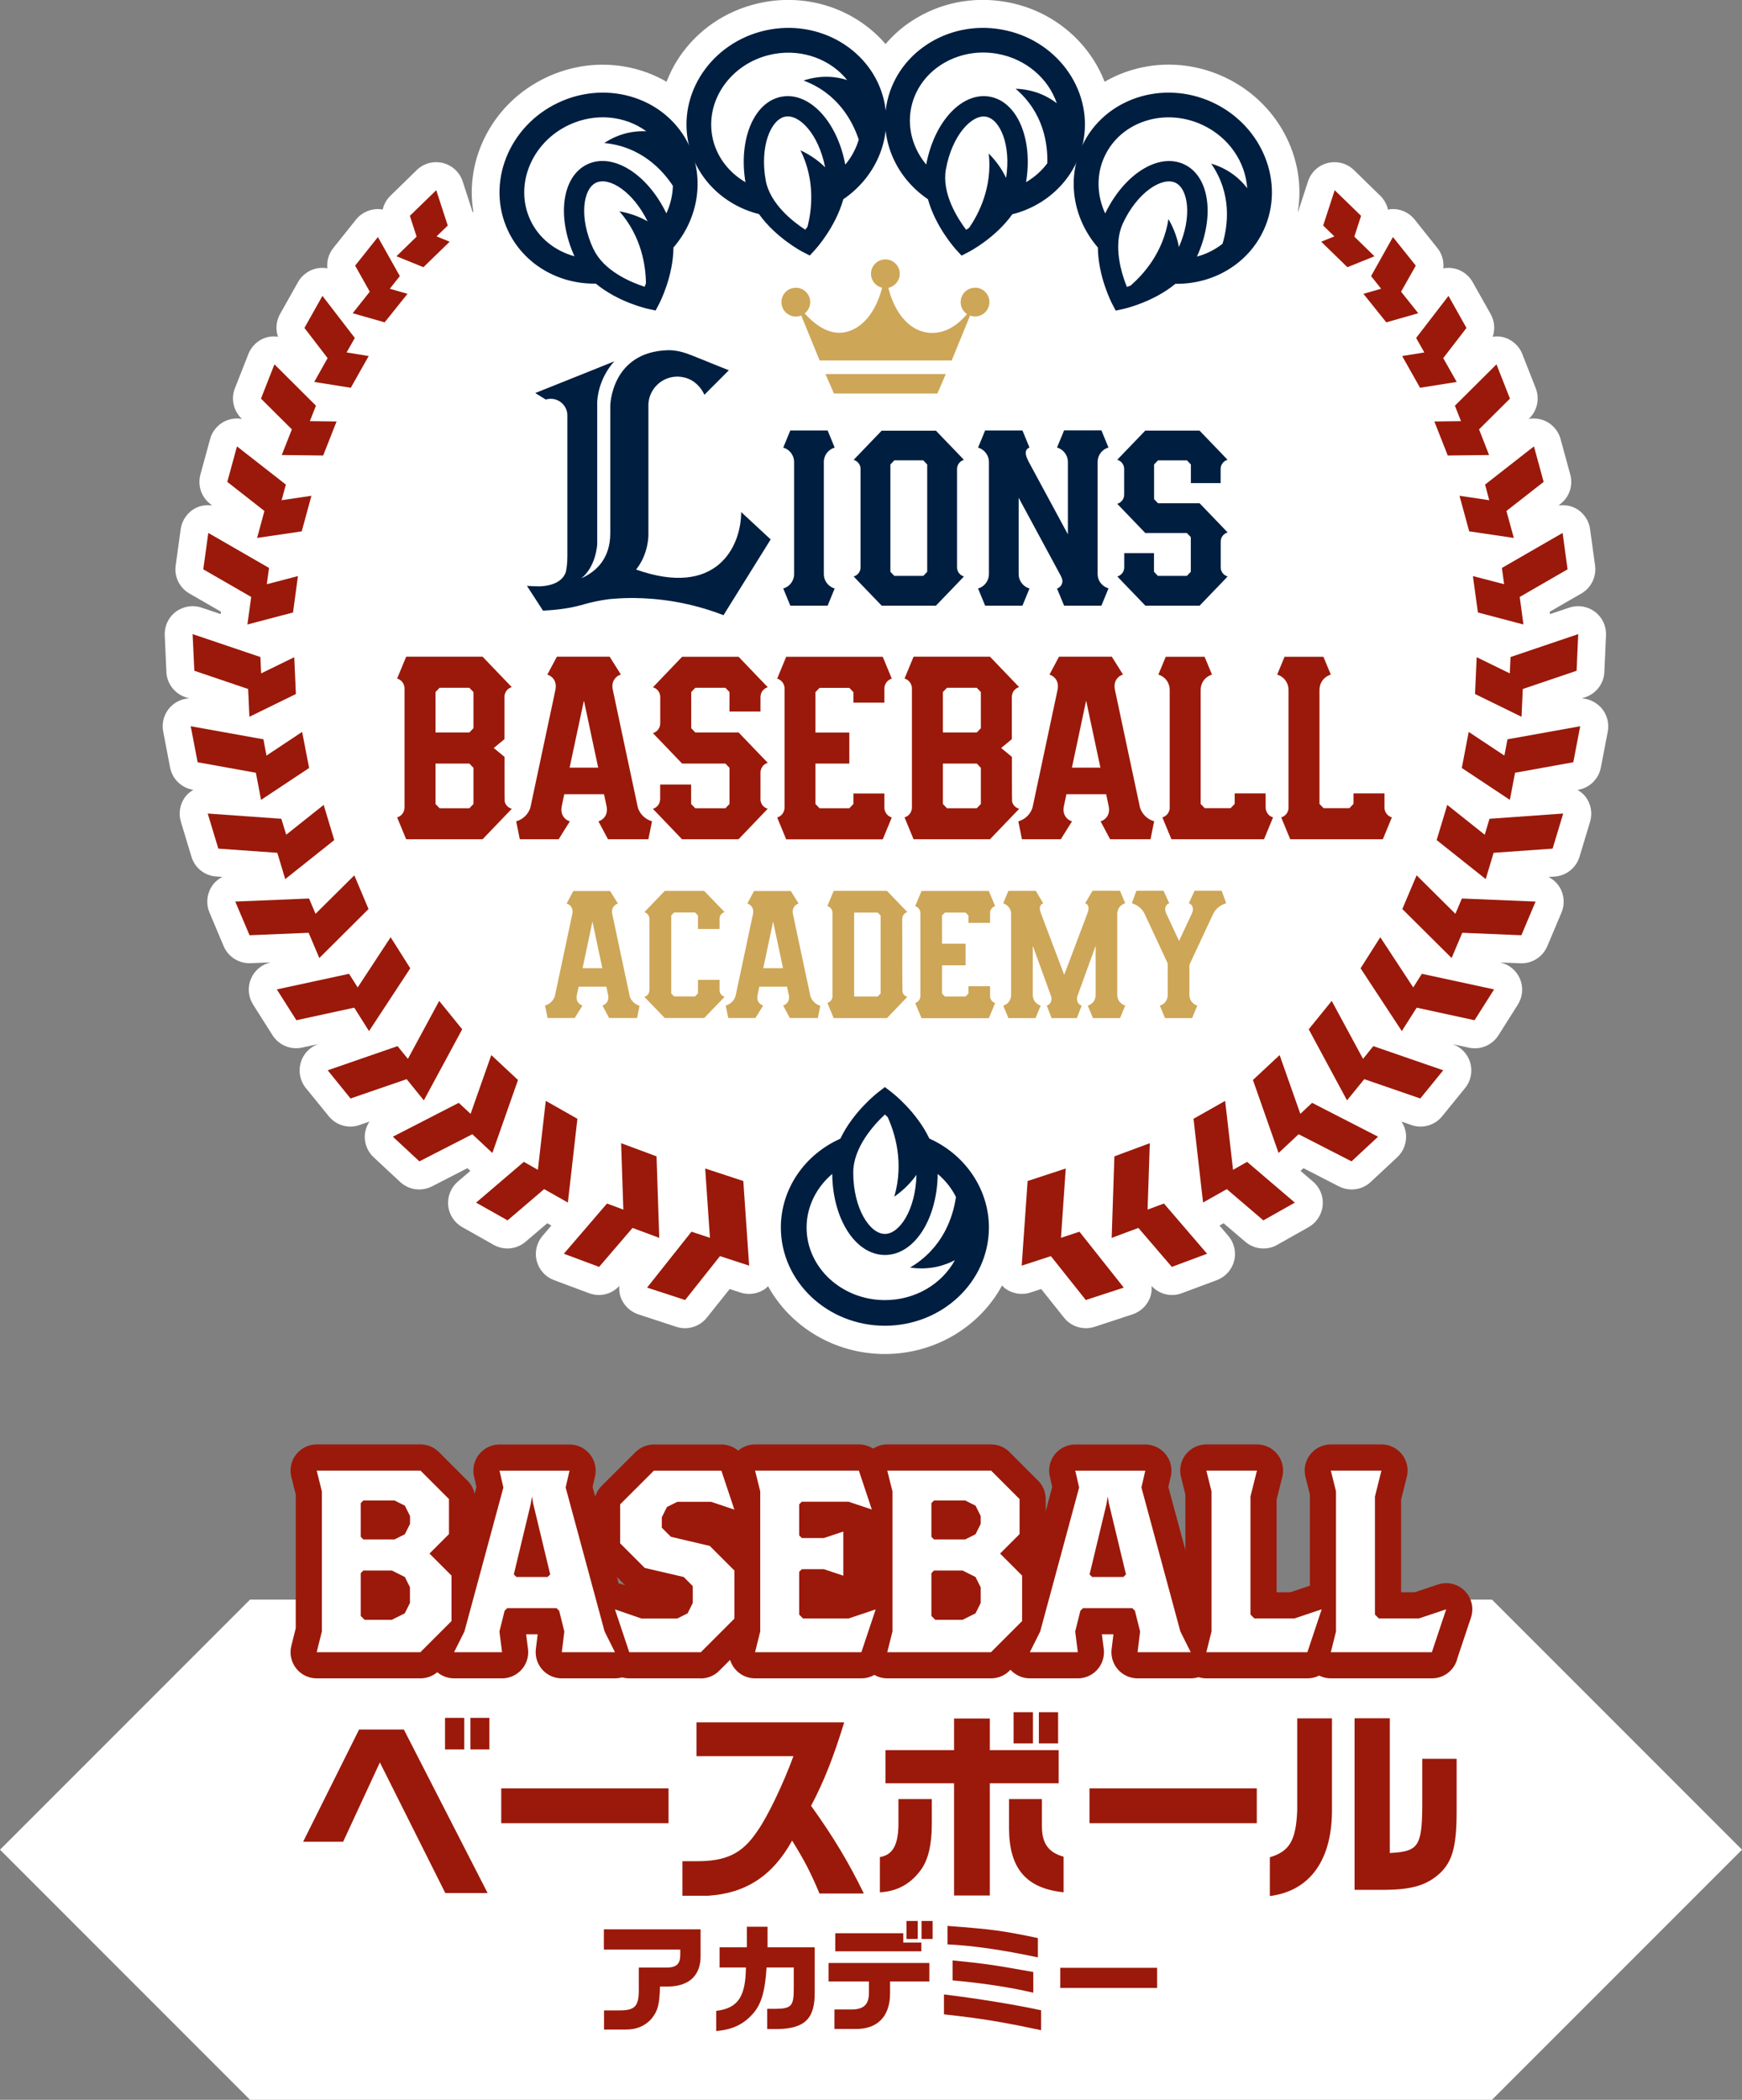 <?xml version="1.0" encoding="UTF-8"?>
<svg id="_レイヤー_2" data-name="レイヤー_2" xmlns="http://www.w3.org/2000/svg" viewBox="0 0 212 255.48">
  <rect x="0" y="0" width="212" height="255.48" fill="#808080" stroke="none"/>
  <defs>
    <style>
      .cls-1 {
        fill: none;
        stroke: #9b190a;
        stroke-linecap: round;
        stroke-linejoin: round;
        stroke-width: 6.36px;
      }

      .cls-2 {
        fill: #001e40;
      }

      .cls-3 {
        fill: #9b190a;
      }

      .cls-4 {
        fill: #fff;
      }

      .cls-5 {
        fill: #cda657;
      }
    </style>
  </defs>
  <g id="_レイヤー_1-2" data-name="レイヤー_1">
    <g>
      <g>
        <path class="cls-4" d="M194.72,85.97c-.6-.6-1.39-.95-2.22-1l.45-.15c1.32-.45,2.24-1.66,2.3-3.06l.2-4.46c.05-1.12-.45-2.19-1.35-2.87-.9-.67-2.07-.86-3.13-.5l-2.33.79-.04-.29,3.85-2.22c1.19-.69,1.85-2.03,1.67-3.4l-.61-4.43c-.15-1.12-.85-2.09-1.87-2.59-.62-.3-1.3-.38-1.97-.29l.25-.2c1.08-.84,1.54-2.25,1.18-3.56l-1.18-4.32c-.3-1.1-1.13-1.97-2.2-2.33-.55-.18-1.12-.22-1.67-.12l.08-.08c.96-.95,1.26-2.39.77-3.65l-1.64-4.17c-.42-1.06-1.34-1.84-2.46-2.08-.38-.08-.77-.07-1.14-.02.31-.9.23-1.9-.25-2.76l-2.19-3.89c-.56-.99-1.58-1.64-2.71-1.72-.29-.02-.58,0-.86.05.09-.87-.15-1.76-.72-2.47l-2.77-3.47c-.7-.88-1.8-1.36-2.93-1.26-.11,0-.2.05-.31.06-.14-.63-.46-1.22-.94-1.69l-3.21-3.13c-.84-.82-2.04-1.14-3.18-.86-1.14.28-2.05,1.13-2.41,2.25l-1.2,3.68s-.02-.02-.03-.03c1.07-6.5-2.43-13.31-8.94-16.35-4.9-2.29-10.35-1.89-14.58.57-1.88-4.86-6.31-8.71-11.98-9.71-4.05-.72-8.15.11-11.52,2.33-1.21.79-2.26,1.74-3.16,2.79-3.42-3.99-8.95-6.13-14.67-5.12-4.06.72-7.61,2.89-10.02,6.13-.83,1.12-1.48,2.33-1.96,3.58-4.23-2.46-9.67-2.85-14.57-.56-6.53,3.04-10.03,9.87-8.94,16.38-.03.02-.05.04-.08.06l-1.22-3.75c-.36-1.12-1.27-1.96-2.41-2.25-1.14-.28-2.34.04-3.18.86l-3.21,3.13c-.48.47-.8,1.06-.94,1.69-.1-.02-.2-.06-.31-.06-1.12-.09-2.22.38-2.93,1.26l-2.77,3.47c-.57.71-.81,1.6-.72,2.47-.28-.05-.57-.07-.86-.05-1.14.08-2.15.73-2.71,1.72l-2.19,3.89c-.48.86-.56,1.86-.25,2.76-.38-.05-.76-.06-1.14.02-1.12.23-2.04,1.02-2.46,2.08l-1.64,4.17c-.5,1.26-.19,2.69.77,3.65l.08.08c-.55-.1-1.13-.07-1.67.12-1.08.36-1.9,1.23-2.2,2.33l-1.18,4.32c-.36,1.32.11,2.72,1.18,3.56l.25.2c-.66-.09-1.35-.01-1.96.29-1.01.5-1.71,1.47-1.87,2.59l-.61,4.43c-.19,1.37.47,2.71,1.67,3.4l3.85,2.22-.04.29-2.33-.79c-1.06-.36-2.23-.17-3.13.5-.9.67-1.4,1.75-1.35,2.87l.2,4.46c.06,1.4.98,2.61,2.3,3.06l.45.15c-.83.05-1.62.4-2.22,1-.79.8-1.13,1.93-.92,3.03l.84,4.38c.27,1.38,1.35,2.45,2.73,2.7l.1.02c-.34.2-.66.45-.92.77-.7.87-.92,2.03-.6,3.1l1.29,4.27c.41,1.35,1.6,2.31,3.01,2.4l.76.05c-.53.27-.99.67-1.32,1.19-.59.94-.69,2.11-.26,3.14l1.73,4.1c.55,1.3,1.85,2.12,3.27,2.07l2.45-.1c-1.08.24-1.97.98-2.4,2-.43,1.02-.33,2.19.26,3.13l2.37,3.74c.76,1.2,2.19,1.8,3.58,1.5l1.99-.43h0c-1.05.36-1.85,1.21-2.15,2.28-.3,1.06-.07,2.21.63,3.07l2.79,3.43c.9,1.11,2.39,1.54,3.74,1.07l1.21-.42c-.27.41-.46.88-.54,1.39-.15,1.09.24,2.2,1.05,2.95l3.23,3.01c.64.6,1.47.91,2.31.91.53,0,1.06-.12,1.55-.37l4.32-2.22.36.33-1.52,1.3c-.84.72-1.28,1.8-1.18,2.91.11,1.1.74,2.08,1.71,2.63l3.83,2.16c.52.29,1.09.44,1.67.44.79,0,1.57-.28,2.2-.81l2.65-2.26.5.28-1.07,1.25c-.72.84-.99,1.98-.71,3.06s1.06,1.94,2.1,2.33l4.29,1.6c.39.14.79.21,1.18.21.93,0,1.83-.39,2.48-1.1-.03.4,0,.8.11,1.2.32,1.06,1.14,1.9,2.19,2.25l4.63,1.52c.35.11.7.17,1.06.17,1.02,0,2-.46,2.66-1.28l2.78-3.49,1.31.43c1.07.35,2.25.15,3.14-.55.08-.06.14-.15.22-.22,2.69,4.89,8.05,8.25,14.22,8.25s11.59-3.39,14.26-8.34c.1.1.19.22.31.31.89.69,2.07.9,3.14.55l1.31-.43,2.78,3.49c.66.83,1.64,1.28,2.66,1.28.35,0,.71-.06,1.06-.17l4.63-1.52c1.05-.35,1.87-1.19,2.19-2.25.12-.39.14-.8.11-1.2.65.7,1.55,1.1,2.48,1.1.4,0,.8-.07,1.18-.21l4.29-1.6c1.04-.39,1.82-1.26,2.1-2.33s.01-2.22-.71-3.06l-1.07-1.25.5-.28,2.65,2.26c.63.54,1.41.81,2.2.81.57,0,1.15-.14,1.67-.44l3.83-2.16c.96-.54,1.6-1.53,1.71-2.63.11-1.1-.33-2.19-1.18-2.91l-1.52-1.3.36-.33,4.32,2.22c.49.25,1.02.37,1.55.37.84,0,1.67-.31,2.31-.91l3.23-3.01c.81-.75,1.2-1.85,1.05-2.95-.07-.51-.26-.97-.53-1.39l1.21.42c1.35.47,2.84.04,3.74-1.07l2.79-3.43c.7-.86.93-2,.63-3.07-.3-1.06-1.11-1.91-2.15-2.27h0s1.99.43,1.99.43c1.39.3,2.82-.3,3.58-1.5l2.37-3.74c.59-.94.69-2.1.26-3.13-.43-1.02-1.32-1.76-2.4-2l2.45.1c1.4.06,2.71-.76,3.27-2.07l1.73-4.1c.43-1.02.34-2.2-.26-3.14-.33-.52-.79-.91-1.32-1.19l.76-.05c1.4-.1,2.6-1.06,3.01-2.4l1.29-4.27c.32-1.07.1-2.23-.6-3.1-.26-.32-.57-.56-.92-.77l.1-.02c1.38-.25,2.46-1.32,2.73-2.7l.84-4.38c.21-1.1-.13-2.23-.92-3.03Z"/>
        <g>
          <g>
            <path class="cls-3" d="M62.28,98.41h0s-3.55,3.7-3.55,3.7h-9.3l-1.1-2.66c.42-.12.75-.46.86-.89.02-.09.04-.19.04-.28v-14.55c0-.09-.01-.19-.04-.28-.11-.43-.44-.77-.86-.89l1.1-2.66h9.3l3.55,3.7h0c-.42.12-.75.46-.85.89-.02.09-.04.19-.04.29,0,0,0,4.5,0,5.15l-1.3,1.08,1.31,1.08c0,.59,0,5.34.02,5.43.1.43.43.76.85.88ZM57.62,88.6v-4.4l-.5-.52h-3.62l-.5.52v4.92h4.12l.5-.52ZM57.62,93.42l-.5-.52h-4.12v4.92l.5.52h3.62l.5-.52v-4.4h0Z"/>
            <path class="cls-3" d="M78.91,102.11s-.52,0-1.17,0h0s-.08,0-.2,0c-.34,0-.7,0-1.03,0h-.93c-.15,0-.23,0-.23,0h0c-.74,0-1.36,0-1.36,0l-1.16-2.18c.61-.18,1.03-.74,1.03-1.37,0-.15,0-.3-.04-.45h0l-.31-1.48h-4.84l-.31,1.48h0c-.03.15-.04.3-.04.45,0,.63.42,1.19,1.03,1.37l-1.36,2.18h-4.73l-.44-2.18c.71-.2,1.3-.7,1.61-1.37.07-.14.12-.29.15-.45h0l.33-1.56.59-2.77.59-2.78.59-2.77.59-2.77.33-1.56h0c.03-.15.04-.3.04-.45,0-.63-.42-1.19-1.03-1.37l1.16-2.18s.62,0,1.36,0h0s.09,0,.23,0h.11s4.73,0,4.73,0l1.36,2.17c-.61.18-1.03.74-1.03,1.37,0,.15,0,.3.04.45h0l1.51,7.11,1.45,6.8.06.3h0c.03.15.08.3.15.45.31.67.9,1.17,1.61,1.37l-.44,2.18ZM72.8,93.4l-.51-2.39-.59-2.77-.59-2.78-.05-.21-1.23,5.76-.51,2.39h3.47Z"/>
            <path class="cls-3" d="M92.54,97.23c0,.1.01.19.04.29.1.43.43.76.85.88h0s-.89.93-.89.93l-2.66,2.78h-6.88l-2.66-2.78-.89-.92h0c.42-.12.75-.46.85-.89.02-.09.03-.18.04-.27v-1.8h3.77v2.37l.5.52h3.67l.5-.52v-4.4l-.5-.52h-5.27l-3.55-3.7h0c.42-.13.75-.46.85-.89.02-.09.04-.19.04-.29v-3.23c0-.1-.01-.19-.04-.29-.1-.43-.43-.76-.85-.88h0s.89-.93.89-.93l2.66-2.78h6.88l2.66,2.78.89.92h0c-.42.13-.75.46-.85.89-.02.09-.03.18-.04.27v1.8h-3.77v-2.37l-.5-.52h-3.66l-.5.52v4.4l.5.52h5.27l2.66,2.77.89.92h0c-.42.12-.75.46-.85.89-.02.09-.04.19-.04.29v3.23Z"/>
            <path class="cls-3" d="M107.63,85.49h-3.77v-1.28l-.5-.52h-3.62l-.5.52v4.92h4.12v3.77h-4.12v4.92l.5.52h3.62l.5-.52v-1.28h3.77v1.75c0,.09.01.19.04.28.11.43.44.77.86.89l-1.1,2.66h-11.75l-1.1-2.66c.42-.12.75-.46.86-.89.02-.09.04-.19.04-.28v-14.55c0-.1-.01-.19-.04-.28-.11-.43-.44-.77-.86-.89l1.1-2.66h11.75l1.1,2.66c-.42.12-.75.46-.86.89-.02.09-.04.19-.04.28v1.75h0Z"/>
            <path class="cls-3" d="M124.03,98.41h0s-3.55,3.7-3.55,3.7h-9.3l-1.1-2.66c.42-.12.75-.46.86-.89.02-.09.04-.19.04-.28v-14.55c0-.09-.01-.19-.04-.28-.11-.43-.44-.77-.86-.89l1.1-2.66h9.3l3.55,3.7h0c-.42.12-.75.46-.85.89-.02.09-.04.19-.04.29,0,0,0,4.5,0,5.15l-1.3,1.08,1.31,1.08c0,.59,0,5.34.02,5.43.1.43.43.76.85.88ZM119.37,88.6v-4.4l-.5-.52h-3.62l-.5.52v4.92h4.12l.5-.52ZM119.37,93.42l-.5-.52h-4.12v4.92l.5.52h3.62l.5-.52v-4.4h0Z"/>
            <path class="cls-3" d="M140.02,102.11s-.52,0-1.17,0h0s-.08,0-.2,0c-.34,0-.7,0-1.03,0h-.93c-.15,0-.23,0-.23,0h0c-.74,0-1.36,0-1.36,0l-1.16-2.18c.61-.18,1.03-.74,1.03-1.37,0-.15,0-.3-.04-.45h0l-.31-1.48h-4.84l-.31,1.48h0c-.03.15-.04.3-.04.45,0,.63.42,1.19,1.03,1.37l-1.36,2.18h-4.73l-.44-2.18c.71-.2,1.3-.7,1.61-1.37.07-.14.12-.29.15-.45h0l.33-1.56.59-2.77.59-2.78.59-2.77.59-2.77.33-1.56h0c.03-.15.04-.3.04-.45,0-.63-.42-1.19-1.03-1.37l1.16-2.18s.62,0,1.36,0h0s.09,0,.23,0h.11s4.73,0,4.73,0l1.36,2.17c-.61.18-1.03.74-1.03,1.37,0,.15,0,.3.04.45h0l1.51,7.11,1.45,6.8.06.3h0c.03.15.08.3.15.45.31.67.9,1.17,1.61,1.37l-.44,2.18ZM133.92,93.4l-.51-2.39-.59-2.77-.59-2.78-.05-.21-1.22,5.76-.51,2.39h3.47Z"/>
            <path class="cls-3" d="M154.93,99.45l-1.1,2.66h-11.27l-1.1-2.66c.42-.12.75-.46.86-.89.01-.06.03-.13.03-.2v-14.46h0c0-.15-.02-.3-.06-.45-.16-.66-.67-1.18-1.32-1.37l.9-2.17h4.73l.9,2.17c-.65.19-1.16.71-1.32,1.37-.04.15-.05.3-.06.45h0v13.91l.5.52h3.14l.5-.52v-1.28h3.77v1.75c0,.09.01.19.04.28.11.43.44.77.86.89h0Z"/>
            <path class="cls-3" d="M169.39,99.45l-1.1,2.66h-11.27l-1.1-2.66c.42-.12.75-.46.86-.89.01-.06.03-.13.03-.2v-14.46h0c0-.15-.02-.3-.06-.45-.16-.66-.67-1.18-1.32-1.37l.9-2.17h4.73l.9,2.17c-.65.19-1.16.71-1.32,1.37-.04.15-.05.3-.06.45h0v13.91l.5.52h3.14l.5-.52v-1.28h3.77v1.75c0,.09.01.19.04.28.11.43.44.77.86.89h0Z"/>
          </g>
          <g>
            <path class="cls-5" d="M77.56,123.86s-.36,0-.81,0h0s-.05,0-.14,0c-.24,0-.49,0-.72,0h-.65c-.1,0-.16,0-.16,0h0c-.52,0-.95,0-.95,0l-.81-1.52c.42-.13.72-.51.72-.95,0-.1,0-.21-.03-.31h0l-.22-1.03h-3.37l-.22,1.03h0c-.02.1-.03.21-.03.31,0,.44.29.83.72.95l-.95,1.52h-3.3l-.31-1.52c.5-.14.91-.49,1.12-.95.05-.1.08-.2.1-.31h0l.23-1.08.41-1.93.41-1.93.41-1.93.41-1.93.23-1.08h0c.02-.1.03-.21.03-.31,0-.44-.29-.83-.72-.96l.81-1.52s.44,0,.95,0h0s.06,0,.16,0h.07s3.3,0,3.3,0l.95,1.52c-.42.13-.72.51-.72.96,0,.1,0,.21.03.31h0l1.05,4.95,1.01,4.74.04.21h0c.02.11.06.21.1.31.22.47.63.81,1.12.96l-.3,1.52ZM73.3,117.79l-.35-1.66-.41-1.93-.41-1.93-.03-.15-.85,4.02-.35,1.66h2.42Z"/>
            <path class="cls-5" d="M88.18,121.28h0s-.62.65-.62.65l-1.86,1.93h-4.8l-1.86-1.93-.62-.64h0c.29-.09.52-.32.59-.62.02-.07.02-.13.03-.2v-8.67c0-.07,0-.14-.03-.2-.07-.3-.3-.53-.59-.62h0s.62-.65.62-.65l1.86-1.93h4.8l1.86,1.93.62.64h0c-.29.09-.52.32-.59.62-.02.06-.02.13-.02.19v1.25h-2.63v-1.65l-.35-.36h-2.55l-.35.36v9.49l.35.36h2.55l.35-.36v-1.65h2.63v1.25c0,.06,0,.13.02.19.07.3.3.53.59.62Z"/>
            <path class="cls-5" d="M99.55,123.86s-.36,0-.81,0h0s-.05,0-.14,0c-.24,0-.49,0-.72,0h-.65c-.1,0-.16,0-.16,0h0c-.52,0-.95,0-.95,0l-.81-1.52c.42-.13.72-.51.72-.95,0-.1,0-.21-.03-.31h0l-.22-1.03h-3.37l-.22,1.03h0c-.02.1-.03.21-.03.31,0,.44.29.83.72.95l-.95,1.52h-3.3l-.31-1.52c.5-.14.91-.49,1.12-.95.05-.1.08-.2.1-.31h0l.23-1.08.41-1.93.41-1.93.41-1.93.41-1.93.23-1.08h0c.02-.1.03-.21.03-.31,0-.44-.29-.83-.72-.96l.81-1.52s.44,0,.95,0h0s.06,0,.16,0h.07s3.3,0,3.3,0l.95,1.52c-.42.13-.72.51-.72.96,0,.1,0,.21.03.31h0l1.05,4.95,1.01,4.74.04.21h0c.02.11.06.21.11.31.22.47.63.81,1.12.96l-.3,1.52ZM95.29,117.79l-.35-1.66-.41-1.93-.41-1.93-.03-.15-.85,4.02-.35,1.66h2.42Z"/>
            <path class="cls-5" d="M110.42,121.29l-2.48,2.58h-6.48l-.77-1.85c.3-.09.52-.32.6-.62.02-.06.02-.13.02-.2v-10.14c0-.07,0-.13-.02-.2-.08-.3-.3-.53-.6-.62l.77-1.85h6.48l2.48,2.58h0c-.29.09-.52.32-.59.62-.02.07-.02.13-.03.2,0,0,0,8.81.03,8.88.07.3.3.53.59.62h0ZM107.17,111.39l-.35-.36h-2.87v10.21h2.87l.35-.36v-9.49Z"/>
            <path class="cls-5" d="M120.49,112.28h-2.63v-.89l-.35-.36h-2.52l-.35.36v3.43h2.87v2.63h-2.87v3.43l.35.36h2.52l.35-.36v-.89h2.63v1.22c0,.07,0,.13.02.2.08.3.3.53.6.62l-.77,1.85h-8.19l-.77-1.85c.3-.09.52-.32.6-.62.02-.06.02-.13.03-.2v-10.14c0-.07,0-.13-.03-.2-.08-.3-.3-.53-.6-.62l.77-1.85h8.19l.77,1.85c-.3.09-.52.32-.6.62-.02.06-.02.13-.02.2v1.22h0Z"/>
            <path class="cls-5" d="M136.94,122.35l-.63,1.52h-3.3l-.63-1.52c.46-.13.81-.49.92-.96.03-.1.04-.21.04-.31h0v-6.01l-2.19,6.04c-.03.09-.06.18-.07.28-.06.46.15.83.56.96l-.59,1.52h-3.07l-.59-1.52c.4-.13.62-.49.56-.96-.01-.1-.04-.19-.07-.28l-2.19-6.04v6.01h0c0,.1.01.21.04.31.11.46.46.82.92.96l-.63,1.52h-3.3l-.63-1.52c.46-.13.81-.49.92-.96.03-.1.04-.21.04-.31h0v-9.9h0c0-.1-.01-.21-.04-.31-.11-.46-.47-.82-.92-.96l.63-1.52h3.34l.9,1.52c-.4.13-.49.51-.36.96.04.14.06.2.1.31h0l.41,1.08.73,1.93.73,1.93.73,1.93.21.55.21-.55.73-1.93.73-1.93.73-1.93.41-1.09h0c.04-.11.06-.17.1-.31.13-.45.04-.83-.36-.96l.9-1.52h3.34l.63,1.52c-.46.13-.81.49-.92.96-.03.1-.04.21-.04.31h0v9.9h0c0,.1.01.21.04.31.11.46.46.82.92.96Z"/>
            <path class="cls-5" d="M149.2,109.91c-.55.15-1.03.49-1.37.96-.07.1-.13.2-.18.31h0l-.51,1.08-.9,1.93-.9,1.93-.59,1.27v3.69h0c0,.1.01.21.04.31.11.46.46.82.92.96l-.63,1.52h-3.3l-.63-1.52c.46-.13.81-.49.92-.96.03-.1.04-.21.04-.31h0v-3.86l-.51-1.1-.9-1.93-.9-1.93-.51-1.09h0c-.05-.11-.11-.21-.18-.31-.33-.46-.81-.8-1.37-.96l.56-1.52h3.3l.7,1.52c-.39.13-.58.49-.47.96.02.11.06.21.11.31h0l.1.21,1.45,3.1,1.45-3.1.1-.21h0c.05-.1.08-.2.11-.31.1-.46-.08-.83-.47-.96l.7-1.52h3.3l.55,1.52h0Z"/>
          </g>
          <g>
            <polygon class="cls-3" points="158.25 135.52 155.73 128.37 152.48 131.4 155.6 140.28 158.04 138 164.48 141.3 167.71 138.3 159.68 134.18 158.25 135.52"/>
            <polygon class="cls-3" points="150.06 142.33 149.1 133.94 145.25 136.12 146.41 146.31 149.3 144.68 153.75 148.48 157.58 146.32 151.77 141.36 150.06 142.33"/>
            <polygon class="cls-3" points="139.66 147.17 139.93 139.09 135.62 140.69 135.29 150.61 138.54 149.4 142.61 154.14 146.9 152.54 141.65 146.43 139.66 147.17"/>
            <polygon class="cls-3" points="129.12 150.6 129.7 142.17 125.06 143.69 124.34 153.99 127.89 152.83 132.14 158.17 136.76 156.66 131.37 149.86 129.12 150.6"/>
            <polygon class="cls-3" points="165.88 128.83 162.07 121.78 159.27 125.23 163.93 133.88 166.03 131.3 172.85 133.65 175.64 130.22 167.13 127.28 165.88 128.83"/>
            <polygon class="cls-3" points="171.99 120.14 167.98 114.03 165.58 117.81 170.6 125.45 172.41 122.6 179.45 124.13 181.83 120.38 173.04 118.48 171.99 120.14"/>
            <polygon class="cls-3" points="177.12 111.18 172.4 106.5 170.66 110.6 176.66 116.56 177.96 113.49 185.15 113.79 186.88 109.69 177.91 109.32 177.12 111.18"/>
            <polygon class="cls-3" points="180.69 101.56 176.13 97.93 174.84 102.21 180.81 106.96 181.77 103.76 188.95 103.25 190.24 98.98 181.27 99.62 180.69 101.56"/>
            <polygon class="cls-3" points="183.46 89.95 183.08 91.93 178.74 89.05 177.9 93.44 183.75 97.32 184.38 94.02 191.47 92.74 192.31 88.36 183.46 89.95"/>
            <polygon class="cls-3" points="183.74 81.93 179.71 79.96 179.51 84.44 185.17 87.21 185.32 83.83 191.87 81.61 192.07 77.15 183.83 79.94 183.74 81.93"/>
            <polygon class="cls-3" points="183.05 71.08 179.25 70.09 179.86 74.52 185.4 75.98 184.95 72.63 190.77 69.27 190.17 64.84 182.78 69.1 183.05 71.08"/>
            <polygon class="cls-3" points="181.24 60.86 177.62 60.32 178.8 64.65 184.23 65.45 183.33 62.17 187.86 58.63 186.68 54.31 180.73 58.96 181.24 60.86"/>
            <polygon class="cls-3" points="177.8 51.24 174.56 51.28 176.19 55.42 181.22 55.36 180 52.24 183.76 48.5 182.12 44.33 177.06 49.36 177.8 51.24"/>
            <polygon class="cls-3" points="173.34 42.88 170.64 43.32 172.82 47.18 177.28 46.47 175.64 43.57 178.47 39.9 176.28 36 172.34 41.12 173.34 42.88"/>
            <polygon class="cls-3" points="168.08 35.13 165.93 35.75 168.71 39.22 172.6 38.11 170.51 35.49 172.3 32.32 169.52 28.84 166.86 33.59 168.08 35.13"/>
            <polygon class="cls-3" points="163.98 32.51 167.27 31.18 164.82 28.79 165.64 26.26 162.43 23.14 161.03 27.44 162.39 28.76 160.79 29.41 163.98 32.51"/>
            <polygon class="cls-3" points="59.92 140.28 63.04 131.4 59.79 128.37 57.27 135.52 55.83 134.18 47.81 138.3 51.04 141.3 57.48 138 59.92 140.28"/>
            <polygon class="cls-3" points="69.11 146.31 70.27 136.12 66.42 133.94 65.46 142.33 63.75 141.36 57.94 146.32 61.77 148.48 66.22 144.68 69.11 146.31"/>
            <polygon class="cls-3" points="80.23 150.61 79.9 140.69 75.59 139.09 75.86 147.17 73.87 146.43 68.62 152.54 72.91 154.14 76.98 149.4 80.23 150.61"/>
            <polygon class="cls-3" points="90.46 143.69 85.82 142.17 86.4 150.6 84.15 149.86 78.75 156.66 83.38 158.17 87.62 152.83 91.17 153.99 90.46 143.69"/>
            <polygon class="cls-3" points="51.58 133.88 56.25 125.23 53.45 121.78 49.64 128.83 48.38 127.28 39.88 130.22 42.66 133.65 49.49 131.3 51.58 133.88"/>
            <polygon class="cls-3" points="44.91 125.45 49.93 117.81 47.54 114.03 43.53 120.14 42.48 118.48 33.69 120.38 36.07 124.13 43.11 122.6 44.91 125.45"/>
            <polygon class="cls-3" points="38.86 116.56 44.85 110.6 43.12 106.5 38.4 111.18 37.61 109.32 28.63 109.69 30.37 113.79 37.56 113.49 38.86 116.56"/>
            <polygon class="cls-3" points="34.71 106.96 40.68 102.21 39.39 97.93 34.83 101.56 34.24 99.62 25.28 98.98 26.57 103.25 33.75 103.76 34.71 106.96"/>
            <polygon class="cls-3" points="31.77 97.32 37.62 93.44 36.77 89.05 32.43 91.93 32.06 89.95 23.21 88.36 24.05 92.74 31.14 94.02 31.77 97.32"/>
            <polygon class="cls-3" points="30.2 83.83 30.35 87.21 36.01 84.44 35.81 79.96 31.78 81.93 31.69 79.94 23.44 77.15 23.65 81.61 30.2 83.83"/>
            <polygon class="cls-3" points="30.11 75.98 35.66 74.52 36.26 70.09 32.47 71.08 32.74 69.1 25.35 64.84 24.74 69.27 30.57 72.63 30.11 75.98"/>
            <polygon class="cls-3" points="31.29 65.45 36.72 64.65 37.9 60.32 34.27 60.86 34.79 58.96 28.84 54.31 27.66 58.63 32.18 62.17 31.29 65.45"/>
            <polygon class="cls-3" points="34.29 55.36 39.33 55.42 40.96 51.28 37.71 51.24 38.45 49.36 33.4 44.33 31.76 48.5 35.52 52.24 34.29 55.36"/>
            <polygon class="cls-3" points="38.24 46.47 42.69 47.18 44.87 43.32 42.18 42.88 43.18 41.12 39.24 36 37.05 39.9 39.87 43.57 38.24 46.47"/>
            <polygon class="cls-3" points="46.81 39.22 49.59 35.75 47.44 35.13 48.66 33.59 45.99 28.84 43.22 32.32 45 35.49 42.92 38.11 46.81 39.22"/>
            <polygon class="cls-3" points="51.53 32.51 54.72 29.41 53.13 28.76 54.49 27.44 53.09 23.14 49.88 26.26 50.7 28.79 48.25 31.18 51.53 32.51"/>
          </g>
          <g>
            <path class="cls-5" d="M118.66,35.01c-.97,0-1.75.78-1.75,1.75,0,.61.31,1.14.77,1.45-1.42,1.7-3.09,2.52-4.91,2.24-2.24-.35-3.92-2.48-4.66-5.43.79-.17,1.39-.87,1.39-1.71,0-.97-.78-1.75-1.75-1.75s-1.75.78-1.75,1.75c0,.83.57,1.51,1.35,1.7-.75,2.95-2.45,5.1-4.69,5.44-1.66.26-3.33-.75-4.73-2.32.41-.32.67-.81.67-1.37,0-.97-.78-1.75-1.75-1.75s-1.75.78-1.75,1.75.78,1.75,1.75,1.75c.23,0,.46-.05.66-.13l2.24,5.48h16.07l2.24-5.47c.19.07.39.11.6.11.97,0,1.75-.78,1.75-1.75s-.78-1.75-1.75-1.75Z"/>
            <polygon class="cls-5" points="101.49 47.88 114.08 47.88 115.1 45.51 100.46 45.51 101.49 47.88"/>
          </g>
          <g>
            <path class="cls-2" d="M101.58,71.6l-.86,2.09h-4.54l-.86-2.09c.63-.18,1.11-.68,1.27-1.32.04-.14.05-.28.05-.43h0v-13.64h0c0-.14-.02-.29-.05-.43-.16-.63-.64-1.14-1.27-1.32l.86-2.09h4.54l.86,2.09c-.63.18-1.11.68-1.27,1.32-.04.14-.05.28-.05.43h0v13.64h0c0,.14.02.29.05.43.16.63.64,1.14,1.27,1.32Z"/>
            <path class="cls-2" d="M117.31,70.14h0s-.85.89-.85.89l-2.56,2.66h-6.6l-2.56-2.66-.85-.89h0c.4-.12.72-.44.81-.85.02-.09.03-.18.03-.27v-11.95c0-.09-.01-.18-.03-.27-.1-.41-.41-.73-.81-.85h0s.85-.89.85-.89l2.56-2.66h6.6l2.56,2.66.85.89h0c-.4.12-.71.44-.81.85-.02.09-.03.17-.03.26v11.97c0,.09.01.18.03.26.1.41.41.73.81.85h0ZM112.84,56.51l-.48-.5h-3.52l-.48.5v13.06l.48.5h3.52l.48-.5v-13.06Z"/>
            <path class="cls-2" d="M134.9,71.6l-.86,2.09h-4.54l-.86-2.08h0c.26-.09.48-.29.58-.54.11-.25.1-.54-.03-.79-.03-.06-.05-.11-.07-.18l-5.15-9.54v9.29h0c0,.14.02.29.05.43.16.63.64,1.14,1.27,1.32l-.86,2.09h-4.54l-.86-2.09c.63-.18,1.11-.68,1.27-1.32.03-.14.05-.28.05-.43h0v-13.64h0c0-.14-.02-.29-.05-.43-.16-.63-.64-1.14-1.27-1.32l.86-2.09h4.54l.86,2.09h-.02c-.51.19-.54.71-.27,1.31.09.19.12.28.2.43h0l4.76,8.81v-8.81h0c0-.14-.02-.29-.05-.43-.16-.63-.64-1.14-1.27-1.32l.86-2.09h4.54l.86,2.09c-.63.18-1.11.68-1.27,1.32-.03.14-.05.28-.05.43h0v13.64h0c0,.14.02.29.05.43.16.63.64,1.13,1.27,1.31h0Z"/>
            <path class="cls-2" d="M148.56,69.01c0,.09.01.19.03.28.1.41.41.73.81.85h0s-.85.89-.85.89l-2.56,2.66h-6.6l-2.56-2.66-.85-.89h0c.4-.12.72-.44.81-.85.02-.09.03-.17.03-.26v-1.73h3.62v2.27l.48.5h3.52l.48-.5v-4.22l-.48-.5h-5.06l-3.41-3.55h0c.4-.12.71-.44.81-.85.02-.09.03-.18.03-.28v-3.1c0-.09-.01-.19-.03-.28-.1-.41-.41-.73-.81-.85h0s.85-.89.85-.89l2.56-2.66h6.6l2.56,2.66.85.89h0c-.4.12-.71.44-.81.85-.02.09-.03.17-.03.26v1.73h-3.62v-2.27l-.48-.5h-3.52l-.48.5v4.22l.48.5h5.06l2.56,2.66.85.89h0c-.4.12-.72.44-.81.85-.02.09-.03.18-.03.28v3.1Z"/>
            <path class="cls-2" d="M77.4,69.31c1.55-1.92,1.51-4.22,1.51-4.25,0-.04,0-.07,0-.07v-15.85c.11-1.85,1.65-3.32,3.53-3.32.19,0,.38.02.56.05h0c.27.04.52.11.74.2.03.01.06.03.09.04,1.14.49,1.68,1.47,1.84,1.81.04.08.05.12.05.12h0s.56-.57.56-.57l.97-.97h0s.94-.94.94-.94l.51-.51-1.1-.44-.35-.14-1.02-.41-.04-.02-2.2-.88.02.02c-1.5-.65-2.77-.57-2.77-.57-6.86.23-6.97,6.74-6.97,6.74v15.51c0,3.01-1.59,4.63-3.52,5.5,1.81-1.45,1.93-4.15,1.93-4.15v-17.21c0-.06,0-.12,0-.17.21-3.01,2.09-4.87,2.09-4.87l-2.11.85-7.52,3.01,1.28.79c.19-.06.39-.09.6-.09,1.12,0,2.02.9,2.03,2.02v17.06c0,.82-.07,1.46-.18,1.97-.19.61-.86,1.67-3.17,1.77-.65,0-1.15-.03-1.4-.05-.06,0-.12,0-.18-.02l1.98,3.05.05-.03c1.78-.08,3.31-.32,4.63-.68,0,0,0,0,.01,0,.15-.04.3-.08.44-.13.58-.16,1.68-.43,2.95-.59.69-.06,1.53-.12,2.5-.13.2,0,.38,0,.52,0,2.88.03,6.71.48,10.85,2.09l5.74-9.22-3.59-3.33c0,4.24-3.02,10.47-12.8,6.99"/>
          </g>
          <path class="cls-2" d="M113.11,138.54c-1.57-3.3-4.47-5.55-4.64-5.68l-.78-.6-.78.6c-.17.13-3.07,2.39-4.64,5.68-4.41,1.97-7.24,6.18-7.24,10.8,0,6.59,5.68,11.96,12.66,11.96,6.98,0,12.66-5.36,12.66-11.96,0-4.6-2.84-8.84-7.24-10.81ZM107.69,135.59c.1.1.22.21.34.33.87,1.91,2.02,5.53.8,9.68,1.26-.89,2.11-1.82,2.7-2.66-.09,4.25-2.06,7.19-3.84,7.19-1.82,0-3.85-3.07-3.85-7.47,0-3.07,2.53-5.83,3.85-7.06ZM116.34,145.64c-.35,2.38-1.55,6.2-5.58,8.58,2.41.36,4.28-.28,5.45-.9-1.57,2.88-4.79,4.86-8.51,4.86-5.26,0-9.54-3.96-9.54-8.83,0-2.52,1.18-4.87,3.12-6.52.06,5.54,2.86,9.86,6.42,9.86,3.56,0,6.35-4.32,6.42-9.86.94.8,1.7,1.76,2.23,2.82Z"/>
          <path class="cls-2" d="M83.89,17.75c-2.68-5.75-9.81-8.12-15.9-5.28-6.09,2.84-8.86,9.82-6.18,15.57,1.88,4.03,6.06,6.54,10.7,6.47,2.71,2.24,6.16,3.03,6.36,3.07l.92.2.44-.84c.09-.18,1.7-3.32,1.73-6.83,3.04-3.51,3.79-8.35,1.92-12.37ZM72.22,30.31c-1.79-3.84-1.27-7.34.32-8.08s4.47,1.04,6.27,4.7c-.85-.49-1.98-.96-3.43-1.22,2.74,3.12,3.21,6.75,3.23,8.76-.06.15-.11.29-.16.42-1.65-.54-4.98-1.91-6.22-4.59ZM81.1,25.97c-2.31-4.81-6.5-7.43-9.6-5.99-3.1,1.45-3.78,6.34-1.59,11.2-2.37-.65-4.35-2.22-5.37-4.41-1.98-4.25.14-9.44,4.72-11.58,3.24-1.51,6.85-1.09,9.39.78-1.26-.06-3.16.14-5.11,1.43,4.48.43,7.08,3.28,8.35,5.21-.03,1.14-.3,2.29-.8,3.36Z"/>
          <path class="cls-2" d="M107.7,12.8c-1.1-6.25-7.38-10.38-13.99-9.21-6.61,1.17-11.1,7.2-10,13.44.77,4.38,4.16,7.89,8.66,9.02,2.04,2.86,5.16,4.52,5.34,4.61l.84.43.64-.7c.14-.15,2.5-2.77,3.44-6.15,3.84-2.6,5.83-7.09,5.06-11.45ZM93.18,21.91c-.74-4.17.67-7.42,2.4-7.72s4.05,2.16,4.84,6.17c-.69-.69-1.66-1.44-3-2.07,1.84,3.72,1.36,7.35.85,9.3-.09.13-.18.25-.27.36-1.46-.95-4.31-3.14-4.82-6.04ZM102.87,20.03c-.98-5.24-4.35-8.86-7.72-8.27-3.37.59-5.3,5.15-4.43,10.41-2.12-1.24-3.63-3.27-4.05-5.65-.81-4.61,2.58-9.08,7.56-9.96,3.52-.62,6.9.72,8.87,3.18-1.2-.39-3.08-.68-5.31.06,4.22,1.57,5.99,5,6.72,7.19-.33,1.1-.88,2.13-1.64,3.04Z"/>
          <path class="cls-2" d="M131.87,17.03c1.1-6.25-3.38-12.28-10-13.44-6.61-1.17-12.89,2.97-13.99,9.21-.77,4.38,1.21,8.84,5.05,11.44.94,3.39,3.31,6.01,3.45,6.16l.64.7.84-.43c.18-.09,3.3-1.74,5.34-4.6,4.5-1.13,7.9-4.67,8.67-9.03ZM115.11,20.63c.74-4.17,3.17-6.74,4.89-6.43,1.69.3,3.07,3.41,2.44,7.45-.42-.89-1.07-1.92-2.11-2.97.46,4.13-1.24,7.37-2.38,9.03-.13.09-.26.18-.37.25-1.05-1.39-2.98-4.42-2.47-7.33ZM124.87,22.17c.87-5.26-1.06-9.82-4.43-10.41s-6.74,3.03-7.72,8.26c-1.57-1.89-2.29-4.31-1.87-6.7.81-4.61,5.53-7.65,10.51-6.78,3.52.62,6.24,3.04,7.25,6.02-1-.77-2.67-1.69-5.01-1.76,3.43,2.92,3.92,6.75,3.86,9.06-.68.92-1.56,1.7-2.58,2.3Z"/>
          <path class="cls-2" d="M153.77,28.04c2.68-5.75-.09-12.73-6.18-15.57-6.09-2.84-13.22-.47-15.9,5.28-1.88,4.03-1.12,8.85,1.92,12.36.03,3.52,1.64,6.66,1.73,6.84l.44.84.92-.2c.2-.04,3.64-.83,6.35-3.06,4.64.07,8.84-2.46,10.71-6.48ZM136.65,27.18c1.79-3.84,4.8-5.69,6.39-4.95,1.55.72,2.08,4.09.43,7.83-.17-.97-.54-2.13-1.27-3.41-.63,4.1-3.1,6.8-4.63,8.11-.15.05-.3.1-.43.15-.65-1.61-1.73-5.04-.49-7.72ZM145.68,31.19c2.2-4.86,1.52-9.76-1.58-11.2-3.1-1.45-7.29,1.18-9.6,5.98-1.03-2.23-1.1-4.76-.07-6.95,1.98-4.25,7.32-5.96,11.91-3.82,3.24,1.51,5.24,4.55,5.44,7.7-.76-1.01-2.14-2.33-4.38-2.99,2.56,3.71,2.04,7.53,1.38,9.75-.9.71-1.95,1.24-3.09,1.55Z"/>
        </g>
      </g>
      <polygon class="cls-4" points="181.57 255.48 30.43 255.48 0 225.05 30.43 194.62 181.57 194.62 212 225.05 181.57 255.48"/>
      <g>
        <path class="cls-3" d="M43.7,210.43h5.45l10.19,19.89h-5.15l-7.96-15.89-4.47,9.65h-4.87l6.81-13.65ZM54.16,209.01h2.34v3.83h-2.34v-3.83ZM59.56,209.01v3.83h-2.31v-3.83h2.31Z"/>
        <path class="cls-3" d="M81.36,217.59v4.23h-20.36v-4.23h20.36Z"/>
        <path class="cls-3" d="M84.76,213.66v-4.1h17.98c-1.34,4.33-2.46,7.16-4.03,10.15,2.76,3.85,4.57,6.89,6.42,10.67h-5.4c-1.09-2.61-1.87-4.08-3.33-6.44-2.36,4.28-5.64,6.42-10.22,6.71h-3.13v-4.2h1.57c3.78.03,5.72-.92,7.56-3.68,1.22-1.71,3.13-5.69,4.38-9.1h-11.79Z"/>
        <path class="cls-3" d="M113.4,218.89v3.01c0,2.51-.42,4.3-1.27,5.52-1.24,1.76-2.93,2.71-5.05,2.81v-4.28c1.52-.25,2.21-1.42,2.26-3.85v-3.21h4.05ZM107.76,212.94h8.35v-3.85h4.35v3.85h8.38v4.03h-8.38v13.65h-4.35v-13.65h-8.35v-4.03ZM126.8,218.89v3.31c0,2.06.77,3.18,2.64,3.7v4.33c-4.55-.47-6.61-2.89-6.64-7.71v-3.63h4ZM123.35,208.32h2.36v3.8h-2.36v-3.8ZM128.77,208.32v3.8h-2.34v-3.8h2.34Z"/>
        <path class="cls-3" d="M152.95,217.59v4.23h-20.36v-4.23h20.36Z"/>
        <path class="cls-3" d="M162.1,209.06v10.82c.1,6.31-2.59,10.17-7.56,10.81v-4.72c2.41-.72,3.18-2.06,3.33-5.69v-11.21h4.23ZM164.84,209.06h4.3v16.39c3.46-.17,3.9-.8,3.95-5.64v-5.82h4.18v6.42c0,4.18-.5,6.04-2.01,7.48-1.59,1.47-3.4,2.01-6.66,2.04h-3.75v-20.86Z"/>
        <path class="cls-3" d="M73.5,234.74h11.76v3.17c.04,2.39-1.33,3.73-3.9,3.79h-1.04c-.06,2.19-.26,2.94-.99,3.86-.76.91-1.86,1.38-3.14,1.37h-2.68v-2.33h1.83c1.93.01,2.4-.48,2.4-2.49v-2.72h3.5c1.12-.04,1.54-.46,1.55-1.56v-.63h-9.3v-2.45Z"/>
        <path class="cls-3" d="M87.17,244.66c2.63-.33,3.56-1.69,3.61-5.28h-3.21v-2.46h3.32v-2.5h2.52v2.5h5.74v5.46c.03,3.19-1.17,4.4-4.41,4.49h-1.37v-2.46h1.04c1.92-.03,2.19-.35,2.19-2.48v-2.55h-3.31c-.17,2.82-.62,4.4-1.58,5.53-1.17,1.37-2.56,2.04-4.55,2.2v-2.45Z"/>
        <path class="cls-3" d="M100.85,238.83h12.25v2.25h-4.78v1.51c-.03,2.79-1.57,4.33-4.28,4.27h-2.49v-2.37h1.77c1.71.06,2.4-.5,2.43-1.96v-1.45h-4.91v-2.25ZM109.93,235.21v1.14h2.2v1.06h-10.48v-2.2h8.28ZM110.32,233.72h1.37v2.19h-1.37v-2.19ZM113.5,233.72v2.19h-1.35v-2.19h1.35Z"/>
        <path class="cls-3" d="M114.88,242.66c4.1.5,8.68,1.24,11.82,1.93v2.42c-4.98-1.05-7.08-1.4-11.82-1.93v-2.42ZM126.31,238.15c-4.45-.94-7.99-1.44-11-1.58v-2.25c5.53.42,6.56.56,11,1.48v2.35ZM115.93,238.52c4.04.4,4.98.55,9.82,1.41v2.52c-2.78-.66-6.23-1.18-9.82-1.5v-2.43Z"/>
        <path class="cls-3" d="M140.82,239.42v2.45h-11.79v-2.45h11.79Z"/>
      </g>
      <g>
        <g>
          <path class="cls-1" d="M51.17,201.02h-12.63l.63-2.52v-17.05l-.63-2.53h12.63l3.47,3.47v4.26l-2.37,2.37,2.68,2.68v5.53l-3.79,3.79ZM49.9,184.45l-.63-1.26-1.26-.63h-3.79l-.32.32v4.1l.32.32h3.79l1.26-.63.63-1.26v-.95ZM49.9,193.13l-.63-1.26-1.58-.79h-3.47l-.32.32v5.21l.47.47h3.31l1.58-.79.63-1.26v-1.89Z"/>
          <path class="cls-1" d="M68.37,201.02l.31-2.52-.63-2.52-.32-.32h-6l-.32.32-.63,2.52.32,2.52h-5.84l1.26-2.52,4.74-17.52-.47-2.05h8.52l-.47,2.05,4.74,17.52,1.26,2.52h-6.47ZM64.9,183.03l-.16-.95-.16.95-2.05,8.53.32.31h3.79l.32-.31-2.05-8.53Z"/>
          <path class="cls-1" d="M85.26,201.02h-8.68l-1.74-5.21,3.22,1.11h4.36l1.26-.63.63-1.26v-2.05l-1.1-1.11-4.74-1.1-3-3v-4.74l4.11-4.1h8.21l1.58,4.74-2.84-.95h-4.1l-1.26.63-.63,1.26v1.26l1.11,1.11,4.73,1.11,3,3v5.84l-4.1,4.1Z"/>
          <path class="cls-1" d="M104.83,201.02h-12.94l.63-2.52v-17.05l-.63-2.53h12.63l1.58,4.74-2.84-.95h-5.68l-.32.31v3.79l.32.32h2.68l2.37-.79v5.37l-2.37-.79h-2.68l-.32.32v5.21l.47.47h5.53l3.31-1.11-1.74,5.21Z"/>
          <path class="cls-1" d="M120.61,201.02h-12.63l.63-2.52v-17.05l-.63-2.53h12.63l3.47,3.47v4.26l-2.37,2.37,2.68,2.68v5.53l-3.79,3.79ZM119.35,184.45l-.63-1.26-1.26-.63h-3.79l-.32.32v4.1l.32.32h3.79l1.26-.63.63-1.26v-.95ZM119.35,193.13l-.63-1.26-1.58-.79h-3.47l-.32.32v5.21l.47.47h3.32l1.58-.79.63-1.26v-1.89Z"/>
          <path class="cls-1" d="M138.44,201.02l.31-2.52-.63-2.52-.32-.32h-6l-.32.32-.63,2.52.32,2.52h-5.84l1.26-2.52,4.74-17.52-.47-2.05h8.52l-.47,2.05,4.74,17.52,1.26,2.52h-6.47ZM134.97,183.03l-.16-.95-.16.95-2.05,8.53.32.31h3.79l.32-.31-2.05-8.53Z"/>
          <path class="cls-1" d="M159.12,201.02h-12.31l.63-2.52v-17.05l-.63-2.53h6.16l-.79,3.16v14.36l.47.47h4.89l3.31-1.11-1.74,5.21Z"/>
          <path class="cls-1" d="M174.27,201.02h-12.31l.63-2.52v-17.05l-.63-2.53h6.16l-.79,3.16v14.36l.47.47h4.89l3.31-1.11-1.74,5.21Z"/>
        </g>
        <g>
          <path class="cls-4" d="M51.17,201.02h-12.63l.63-2.52v-17.05l-.63-2.53h12.63l3.47,3.47v4.26l-2.37,2.37,2.68,2.68v5.53l-3.79,3.79ZM49.9,184.45l-.63-1.26-1.26-.63h-3.79l-.32.32v4.1l.32.32h3.79l1.26-.63.63-1.26v-.95ZM49.9,193.13l-.63-1.26-1.58-.79h-3.47l-.32.32v5.21l.47.47h3.31l1.58-.79.63-1.26v-1.89Z"/>
          <path class="cls-4" d="M68.37,201.02l.31-2.52-.63-2.52-.32-.32h-6l-.32.32-.63,2.52.32,2.52h-5.84l1.26-2.52,4.74-17.52-.47-2.05h8.52l-.47,2.05,4.74,17.52,1.26,2.52h-6.47ZM64.9,183.03l-.16-.95-.16.95-2.05,8.53.32.31h3.79l.32-.31-2.05-8.53Z"/>
          <path class="cls-4" d="M85.26,201.02h-8.68l-1.74-5.21,3.22,1.11h4.36l1.26-.63.63-1.26v-2.05l-1.1-1.11-4.74-1.1-3-3v-4.74l4.11-4.1h8.21l1.58,4.74-2.84-.95h-4.1l-1.26.63-.63,1.26v1.26l1.11,1.11,4.73,1.11,3,3v5.84l-4.1,4.1Z"/>
          <path class="cls-4" d="M104.83,201.02h-12.94l.63-2.52v-17.05l-.63-2.53h12.63l1.58,4.74-2.84-.95h-5.68l-.32.31v3.79l.32.32h2.68l2.37-.79v5.37l-2.37-.79h-2.68l-.32.32v5.21l.47.47h5.53l3.31-1.11-1.74,5.21Z"/>
          <path class="cls-4" d="M120.61,201.02h-12.63l.63-2.52v-17.05l-.63-2.53h12.63l3.47,3.47v4.26l-2.37,2.37,2.68,2.68v5.53l-3.79,3.79ZM119.35,184.45l-.63-1.26-1.26-.63h-3.79l-.32.32v4.1l.32.32h3.79l1.26-.63.63-1.26v-.95ZM119.35,193.13l-.63-1.26-1.58-.79h-3.47l-.32.32v5.21l.47.47h3.32l1.58-.79.63-1.26v-1.89Z"/>
          <path class="cls-4" d="M138.44,201.02l.31-2.52-.63-2.52-.32-.32h-6l-.32.32-.63,2.52.32,2.52h-5.84l1.26-2.52,4.74-17.52-.47-2.05h8.52l-.47,2.05,4.74,17.52,1.26,2.52h-6.47ZM134.97,183.03l-.16-.95-.16.95-2.05,8.53.32.31h3.79l.32-.31-2.05-8.53Z"/>
          <path class="cls-4" d="M159.12,201.02h-12.31l.63-2.52v-17.05l-.63-2.53h6.16l-.79,3.16v14.36l.47.47h4.89l3.31-1.11-1.74,5.21Z"/>
          <path class="cls-4" d="M174.27,201.02h-12.31l.63-2.52v-17.05l-.63-2.53h6.16l-.79,3.16v14.36l.47.47h4.89l3.31-1.11-1.74,5.21Z"/>
        </g>
      </g>
    </g>
  </g>
</svg>